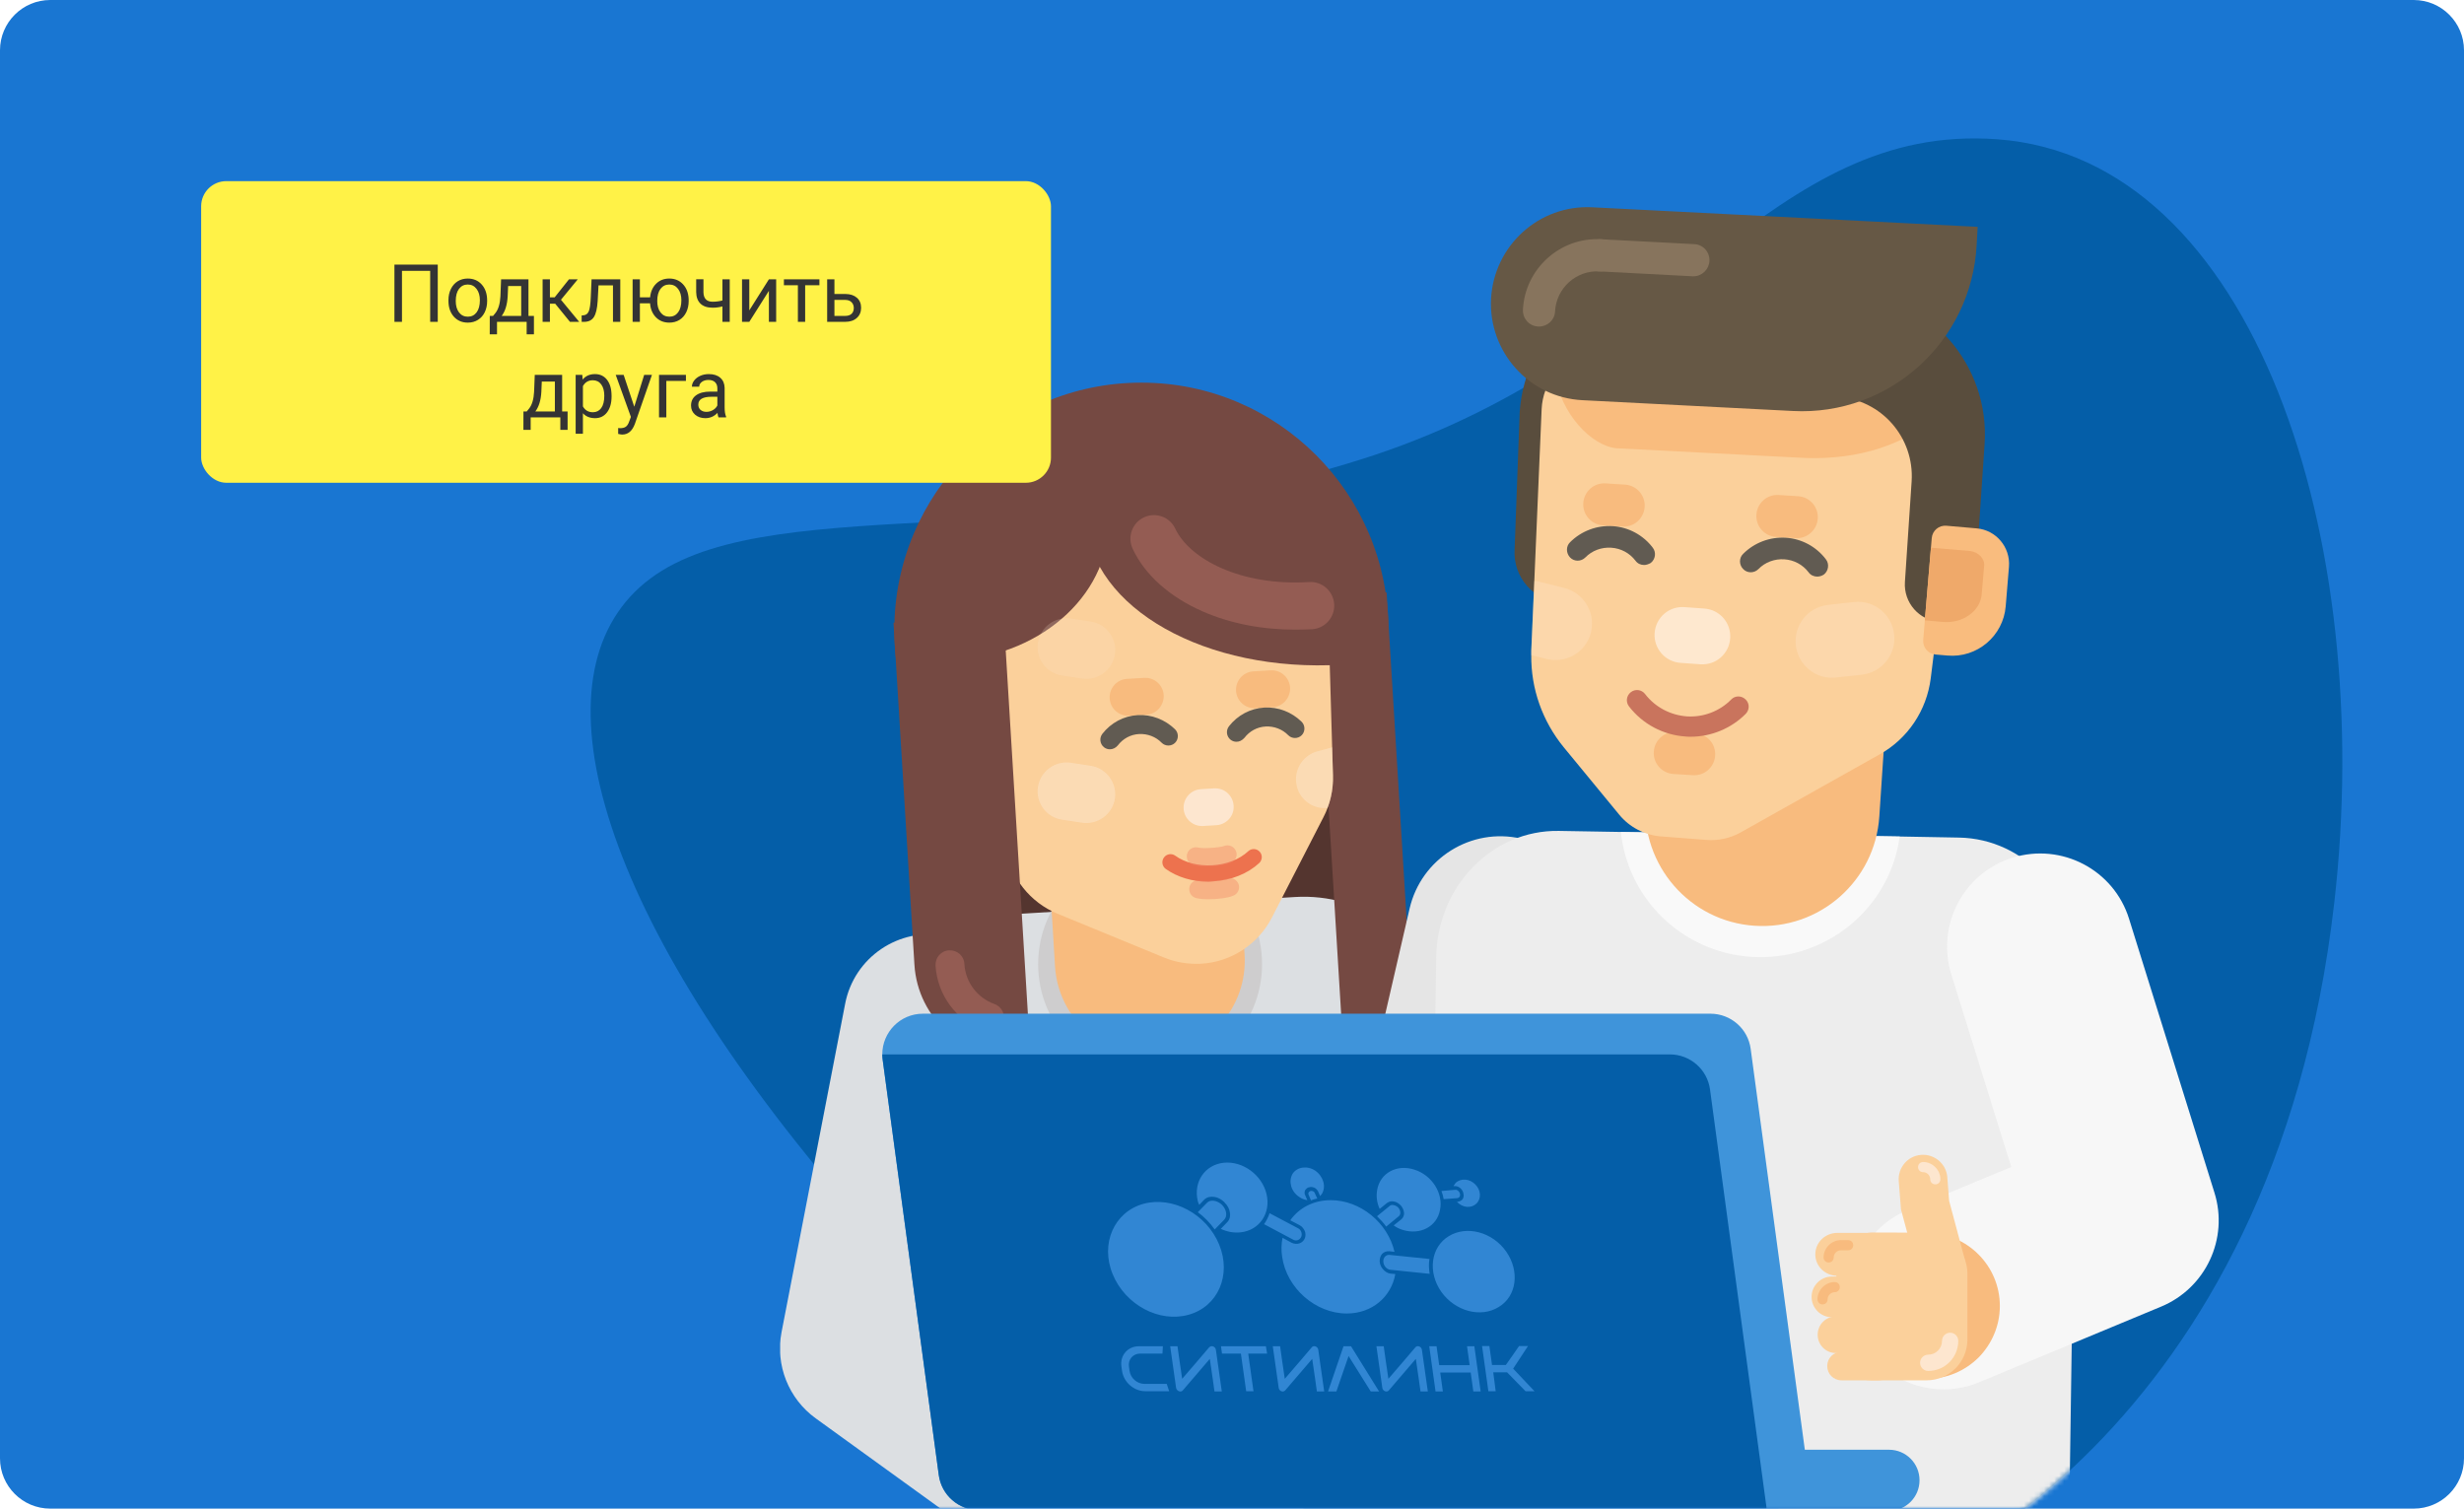 <svg width="490" height="300" viewBox="0 0 490 300" fill="none" xmlns="http://www.w3.org/2000/svg">
<path d="M490 10C490 4.477 485.523 0 480 0L10 0C4.477 0 -3.05176e-05 4.477 -3.05176e-05 10V290C-3.05176e-05 295.523 4.477 300 10 300H480C485.523 300 490 295.523 490 290V10Z" fill="#1976D2"/>
<mask id="mask0" mask-type="alpha" maskUnits="userSpaceOnUse" x="0" y="0" width="490" height="300">
<path d="M490 10C490 4.477 485.523 0 480 0L10 0C4.477 0 -3.05176e-05 4.477 -3.05176e-05 10V290C-3.05176e-05 295.523 4.477 300 10 300H480C485.523 300 490 295.523 490 290V10Z" fill="#339ADF"/>
</mask>
<g mask="url(#mask0)">
<path d="M273.401 90.461C213.241 110.524 155.134 97.513 130.45 114.25C105.766 130.987 116.121 175.871 162.535 232.333C212.955 293.667 312.075 325.911 363.641 319.462C381.975 317.169 452.161 284.209 464.193 179.597C472.506 107.32 448.437 31.42 397.158 27.694C351.895 24.405 333.561 70.399 273.401 90.461Z" fill="#045EA8"/>
<mask id="mask1" mask-type="alpha" maskUnits="userSpaceOnUse" x="115" y="18" width="351" height="304">
<path d="M238.35 27.694C178.191 47.756 143.884 85.928 125.263 113.729C106.642 141.53 111.096 248.271 157.511 304.733C191.126 345.626 252.232 296.368 281.315 307.915C310.397 319.462 345.466 321.308 363.642 319.462C381.818 317.615 452.162 284.209 464.194 179.596C472.507 107.32 448.438 31.419 397.159 27.694C351.896 24.405 298.51 7.631 238.35 27.694Z" fill="#7AB9EC"/>
</mask>
<g mask="url(#mask1)">
<g clip-path="url(#clip0)">
<path d="M226.977 174.493C254.112 174.493 276.11 152.465 276.11 125.292C276.11 98.118 254.112 76.09 226.977 76.09C199.841 76.09 177.844 98.118 177.844 125.292C177.844 152.465 199.841 174.493 226.977 174.493Z" fill="#754942"/>
<path d="M276.595 298.387C267.463 298.387 259.907 291.145 259.544 281.96L256.432 199.742C256.069 190.314 263.423 182.383 272.837 182.019C282.251 181.655 290.171 189.019 290.535 198.447L293.646 280.665C294.01 290.093 286.656 298.023 277.241 298.387C277.039 298.387 276.837 298.387 276.595 298.387Z" fill="#DEDDDD"/>
<path d="M204.309 306.52L272.837 302.352C282.454 301.746 289.807 293.451 289.201 283.821L284.191 201.845C283.585 192.215 275.302 184.851 265.685 185.458L197.157 189.585C187.541 190.192 180.187 198.487 180.793 208.117L185.804 290.093C186.369 299.763 194.652 307.087 204.309 306.52Z" fill="#E1E1E1"/>
<path opacity="0.15" d="M205.966 276.862L267.544 273.099C279.1 272.411 287.868 262.457 287.181 250.885L285.242 219.203C284.555 207.631 274.615 198.851 263.059 199.539L201.481 203.302C189.925 203.99 181.157 213.943 181.844 225.516L183.783 257.197C184.511 268.769 194.41 277.59 205.966 276.862Z" fill="#BFBEBE"/>
<path d="M192.954 190.453L270.95 185.687L268.434 144.413L190.438 149.18L192.954 190.453Z" fill="#54352F"/>
<path d="M173.116 212.891L174.571 236.845C175.541 253.03 189.44 265.29 205.562 264.318L262.534 260.839C278.696 259.868 290.939 245.949 289.969 229.804L288.514 205.851C287.949 196.423 283.019 188.331 275.787 183.435C270.615 179.915 264.271 177.973 257.523 178.378L200.552 181.857C184.389 182.828 172.106 196.747 173.116 212.891Z" fill="#DCDFE2"/>
<path d="M208.067 265.654C196.673 265.654 187.097 256.752 186.41 245.22C185.682 233.244 194.814 222.926 206.774 222.157L275.342 217.949C287.302 217.221 297.606 226.365 298.374 238.342C299.101 250.319 289.969 260.636 278.009 261.405L209.441 265.613C208.956 265.654 208.512 265.654 208.067 265.654Z" fill="#DCDFE2"/>
<path d="M228.714 214.024C241.01 214.024 250.978 204.043 250.978 191.73C250.978 179.417 241.01 169.435 228.714 169.435C216.418 169.435 206.451 179.417 206.451 191.73C206.451 204.043 216.418 214.024 228.714 214.024Z" fill="#CECDCE"/>
<path d="M263.625 125.535C263.504 123.916 262.089 122.743 260.514 122.864L259.665 122.945C258.049 123.066 256.877 124.483 256.998 126.061L259.342 156.609C259.463 158.228 260.877 159.401 262.453 159.28L263.302 159.199" fill="#07A8D2"/>
<path fill-rule="evenodd" clip-rule="evenodd" d="M266.978 206.094L261.645 118.656L275.746 117.806L280.231 191.082C280.676 198.932 274.776 205.649 266.978 206.094Z" fill="#754942"/>
<path d="M229.805 209.897C240.23 209.25 248.149 200.308 247.503 189.869L245.24 152.603C244.594 142.164 235.664 134.234 225.239 134.881C214.815 135.528 206.895 144.47 207.542 154.91L209.805 192.175C210.451 202.574 219.381 210.504 229.805 209.897Z" fill="#F8BB7E"/>
<path d="M238.856 191.649C244.876 191.285 250.21 187.765 252.957 182.424L263.18 162.517C264.513 159.967 265.16 157.095 265.079 154.181L263.988 116.835C263.705 107.205 255.503 99.72 245.927 100.286L207.825 102.633C197.683 103.24 190.329 112.546 192.066 122.54L199.986 168.788C200.996 174.574 204.875 179.47 210.289 181.695L231.341 190.354C233.724 191.366 236.31 191.77 238.856 191.649Z" fill="#FBD09B"/>
<path opacity="0.5" d="M211.219 163.002L215.219 163.609C218.33 164.054 221.239 161.91 221.724 158.794C222.168 155.678 220.027 152.765 216.916 152.28L212.916 151.673C209.804 151.228 206.895 153.372 206.41 156.488C205.925 159.644 208.107 162.557 211.219 163.002Z" fill="#FDE6CF"/>
<path d="M241.887 164.094L239.26 164.256C237.24 164.378 235.502 162.84 235.381 160.817C235.26 158.794 236.795 157.054 238.816 156.933L241.442 156.771C243.462 156.649 245.2 158.187 245.321 160.21C245.483 162.233 243.907 163.973 241.887 164.094Z" fill="#FDE6CF"/>
<path d="M227.987 142.124L224.553 142.326C222.532 142.447 220.795 140.91 220.674 138.887C220.552 136.864 222.088 135.124 224.108 135.002L227.543 134.8C229.563 134.679 231.3 136.216 231.422 138.239C231.502 140.303 229.967 142.002 227.987 142.124Z" fill="#F8BB7E"/>
<path d="M253.119 140.627L249.685 140.829C247.665 140.95 245.927 139.413 245.806 137.39C245.685 135.367 247.22 133.627 249.24 133.505L252.675 133.303C254.695 133.182 256.433 134.719 256.554 136.742C256.635 138.806 255.099 140.505 253.119 140.627Z" fill="#F8BB7E"/>
<path d="M245.887 147.505C245.483 147.505 245.078 147.384 244.715 147.101C243.907 146.453 243.745 145.28 244.392 144.43C246.089 142.245 248.634 140.87 251.422 140.708C254.21 140.546 256.877 141.598 258.857 143.54C259.584 144.268 259.584 145.482 258.857 146.21C258.129 146.939 256.917 146.939 256.19 146.21C255.018 144.997 253.362 144.39 251.705 144.471C250.008 144.552 248.473 145.401 247.462 146.736C246.978 147.262 246.452 147.505 245.887 147.505Z" fill="#615B52"/>
<path d="M207.057 310.485C203.582 310.485 200.107 309.433 197.077 307.248L162.207 282.041C156.833 278.156 154.166 271.48 155.419 264.925L168.066 199.62C169.843 190.354 178.813 184.285 188.066 186.106C197.319 187.886 203.38 196.869 201.562 206.134L191.056 260.717L217.078 279.532C224.714 285.075 226.452 295.757 220.916 303.405C217.562 308.017 212.35 310.485 207.057 310.485Z" fill="#DCDFE2"/>
<path d="M220.714 149.002C220.31 149.002 219.906 148.881 219.542 148.598C218.734 147.95 218.573 146.777 219.219 145.927C220.916 143.742 223.462 142.366 226.25 142.205C228.997 142.043 231.705 143.095 233.684 145.037C234.412 145.765 234.412 146.979 233.684 147.707C232.957 148.436 231.745 148.436 231.018 147.707C229.846 146.493 228.189 145.887 226.533 145.967C224.836 146.048 223.3 146.898 222.29 148.233C221.846 148.759 221.28 149.002 220.714 149.002Z" fill="#615B52"/>
<path d="M240.311 175.343C237.119 175.343 234.089 174.412 231.826 172.794C231.099 172.268 230.937 171.256 231.462 170.528C231.987 169.8 232.998 169.638 233.725 170.164C235.624 171.54 238.291 172.228 241.119 172.066C243.907 171.904 246.493 170.892 248.23 169.274C248.877 168.667 249.887 168.707 250.493 169.355C251.099 170.002 251.059 171.014 250.412 171.621C248.15 173.725 244.836 175.06 241.321 175.262C240.958 175.303 240.634 175.343 240.311 175.343Z" fill="#ED724E"/>
<path opacity="0.4" d="M239.786 172.308C238.856 172.308 237.967 172.227 237.361 172.066C236.391 171.823 235.826 170.811 236.068 169.84C236.311 168.869 237.321 168.303 238.291 168.545C239.22 168.788 242.452 168.586 243.462 168.222C244.392 167.858 245.442 168.343 245.806 169.274C246.17 170.204 245.685 171.256 244.715 171.621C243.664 172.025 241.604 172.308 239.786 172.308Z" fill="#F08464"/>
<path opacity="0.4" d="M240.27 178.823C239.341 178.823 238.452 178.742 237.846 178.58C236.876 178.337 236.311 177.326 236.553 176.355C236.795 175.384 237.806 174.817 238.775 175.06C239.705 175.303 242.897 175.1 243.947 174.736C244.877 174.372 245.927 174.857 246.291 175.788C246.654 176.719 246.17 177.771 245.2 178.135C244.149 178.58 242.089 178.823 240.27 178.823Z" fill="#F08464"/>
<path d="M215.946 103.442C216.997 120.962 239.826 133.829 266.897 132.17L264.756 97.211L216.027 100.205C215.906 101.257 215.906 102.35 215.946 103.442Z" fill="#754942"/>
<path d="M220.391 102.673C221.28 117.401 207.704 130.228 190.087 131.28L188.269 101.905L220.068 99.962C220.229 100.853 220.31 101.743 220.391 102.673Z" fill="#754942"/>
<path fill-rule="evenodd" clip-rule="evenodd" d="M202.41 210.059L204.915 209.897L199.582 122.5L177.682 123.835L181.844 191.811C182.49 202.533 191.703 210.706 202.41 210.059Z" fill="#754942"/>
<path d="M257.604 125.211C250.977 125.211 244.674 123.997 239.219 121.61C232.633 118.737 227.663 114.326 225.239 109.107C224.148 106.76 225.158 103.968 227.502 102.876C229.845 101.783 232.633 102.795 233.724 105.142C236.512 111.049 246.533 116.592 260.352 115.743C262.937 115.581 265.16 117.563 265.321 120.153C265.483 122.742 263.503 124.968 260.917 125.13C259.786 125.17 258.695 125.211 257.604 125.211Z" fill="#945C53"/>
<path d="M196.794 205.204C196.471 205.204 196.147 205.163 195.824 205.042C190.248 203.059 186.41 197.921 186.046 192.013C185.965 190.435 187.137 189.059 188.753 188.979C190.329 188.898 191.703 190.071 191.784 191.689C191.986 195.331 194.369 198.447 197.764 199.66C199.259 200.186 200.026 201.845 199.501 203.342C199.097 204.475 197.966 205.204 196.794 205.204Z" fill="#945C53"/>
<path opacity="0.5" d="M263.984 160.67C261.277 160.953 258.651 159.213 257.923 156.502C257.802 155.976 257.721 155.491 257.721 154.965C257.721 152.456 259.378 150.15 261.923 149.421L264.913 148.612L265.075 154.115C265.156 156.381 264.792 158.606 263.984 160.67Z" fill="#FDE6CF"/>
<path d="M284.272 264.734C282.898 264.734 281.484 264.572 280.07 264.248C270.089 261.942 263.867 251.988 266.17 241.994L280.312 180.695C282.615 170.701 292.555 164.47 302.535 166.776C312.515 169.082 318.738 179.036 316.435 189.03L302.293 250.329C300.313 258.907 292.676 264.734 284.272 264.734Z" fill="#E5E5E5"/>
<path d="M413.09 192.45L411.602 294.003C411.361 310.48 398.609 323.618 383.122 323.361L307.657 322.12C294.423 321.906 283.843 310.308 284.044 296.186L285.613 190.353C285.814 176.274 296.716 165.019 309.99 165.232L322.581 165.446L377.852 166.345L389.558 166.559C402.752 166.773 413.332 178.371 413.09 192.45Z" fill="#EDEDED"/>
<path d="M377.778 166.358C375.825 180.717 362.941 191.253 348.214 190.273C334.456 189.334 323.695 178.651 322.338 165.451L377.778 166.358Z" fill="#F9F9F9"/>
<path d="M348.921 184.094C336.072 183.244 326.375 172.117 327.223 159.25L328.072 146.505C328.92 133.638 340.032 123.927 352.881 124.777C365.73 125.627 375.427 136.754 374.578 149.62L373.73 162.366C372.881 175.233 361.77 184.944 348.921 184.094Z" fill="#F8BB7E"/>
<path d="M375.663 300.43H239.133C235.779 300.43 233.072 297.72 233.072 294.361C233.072 291.003 235.779 288.292 239.133 288.292H375.663C379.017 288.292 381.724 291.003 381.724 294.361C381.724 297.72 379.017 300.43 375.663 300.43Z" fill="#3F94DA"/>
<path d="M367.992 57.813L332.718 55.264C316.92 54.212 303.262 66.148 302.212 81.968L301.202 109.24C300.838 114.742 305 119.517 310.495 119.881L382.457 124.939C387.831 125.303 392.438 121.257 392.801 115.875L394.66 88.361C395.751 72.581 383.791 58.905 367.992 57.813Z" fill="#594D3D"/>
<path d="M388.761 96.332L383.953 134.892C383.144 141.285 379.387 146.909 373.77 150.025L346.173 165.522C344.072 166.695 341.688 167.221 339.304 167.019L330.375 166.331C327.102 166.088 324.031 164.51 321.97 161.961L310.98 148.609C306.738 143.43 304.434 136.956 304.515 130.28C304.515 129.996 304.515 129.673 304.515 129.389L305.121 115.511L306.576 81.361C306.697 78.691 307.667 76.223 309.202 74.28C311.627 71.246 315.425 69.425 319.587 69.749L370.215 73.593C376.68 74.078 382.175 77.558 385.488 82.535C388.114 86.5 389.367 91.315 388.761 96.332Z" fill="#FBD09B"/>
<path opacity="0.7" d="M334.213 131.817L338.173 132.1C341.244 132.303 343.87 129.996 344.072 126.921C344.274 123.846 341.971 121.216 338.9 121.014L334.94 120.731C331.87 120.528 329.243 122.835 329.041 125.91C328.839 128.944 331.142 131.615 334.213 131.817Z" fill="#FFF2E6"/>
<path d="M332.758 153.91L336.637 154.152C338.941 154.314 340.92 152.574 341.082 150.268C341.244 147.962 339.506 145.979 337.203 145.817L333.324 145.574C331.021 145.413 329.041 147.152 328.88 149.459C328.718 151.765 330.455 153.748 332.758 153.91Z" fill="#F8BB7E"/>
<path d="M385.528 82.616C379.063 88.24 369.891 91.477 358.981 91.072L321.364 89.13C316.555 88.644 310.333 82.332 309.202 74.321C311.626 71.286 315.424 69.466 319.586 69.789L370.214 73.633C376.719 74.159 382.174 77.639 385.528 82.616Z" fill="#F9BC7E"/>
<path d="M353.163 106.771L357.042 107.014C359.345 107.176 361.325 105.436 361.487 103.13C361.648 100.823 359.911 98.841 357.608 98.679L353.729 98.436C351.426 98.274 349.446 100.014 349.284 102.321C349.123 104.627 350.86 106.609 353.163 106.771Z" fill="#F8BB7E"/>
<path d="M343.95 77.477L365.486 78.933C374.174 79.5 380.719 87.026 380.154 95.725L378.82 115.713C378.537 119.84 381.649 123.401 385.77 123.644C386.74 123.725 387.548 122.996 387.629 122.025L390.013 86.419C390.053 86.095 389.972 85.731 389.811 85.448L383.629 74.321C383.346 73.795 382.82 73.471 382.214 73.431L344.435 70.882C343.465 70.801 342.657 71.529 342.577 72.5L342.375 75.616C342.253 76.546 342.981 77.396 343.95 77.477Z" fill="#594D3D"/>
<path d="M318.738 104.465L322.617 104.708C324.92 104.87 326.9 103.13 327.062 100.824C327.223 98.517 325.486 96.535 323.183 96.373L319.304 96.13C317.001 95.968 315.021 97.708 314.859 100.014C314.697 102.321 316.435 104.303 318.738 104.465Z" fill="#F8BB7E"/>
<path d="M326.94 112.355C326.294 112.355 325.647 112.072 325.243 111.505C324.071 109.968 322.334 109.037 320.395 108.916C318.496 108.794 316.596 109.482 315.263 110.858C314.415 111.708 313.041 111.708 312.233 110.858C311.425 110.008 311.384 108.632 312.233 107.823C314.455 105.598 317.566 104.424 320.718 104.627C323.869 104.829 326.779 106.407 328.678 108.916C329.405 109.846 329.203 111.222 328.274 111.95C327.829 112.193 327.385 112.355 326.94 112.355Z" fill="#615B52"/>
<path d="M361.365 114.661C360.719 114.661 360.073 114.378 359.668 113.812C358.497 112.274 356.759 111.343 354.82 111.222C352.921 111.101 351.022 111.789 349.688 113.164C348.84 114.014 347.466 114.014 346.658 113.164C345.809 112.315 345.809 110.939 346.658 110.13C348.88 107.904 351.991 106.731 355.143 106.933C358.295 107.135 361.204 108.713 363.103 111.222C363.83 112.153 363.628 113.528 362.699 114.257C362.254 114.54 361.81 114.661 361.365 114.661Z" fill="#615B52"/>
<path d="M336.193 146.505C335.87 146.505 335.547 146.505 335.224 146.464C330.779 146.181 326.658 143.996 323.95 140.476C323.263 139.586 323.425 138.332 324.314 137.644C325.203 136.956 326.456 137.118 327.142 138.008C329.163 140.638 332.193 142.216 335.466 142.459C338.739 142.661 341.971 141.447 344.274 139.1C345.042 138.291 346.335 138.291 347.143 139.1C347.951 139.869 347.951 141.164 347.143 141.973C344.274 144.846 340.315 146.505 336.193 146.505Z" fill="#C9745D"/>
<path d="M314.697 79.581L356.517 81.726C375.71 82.737 392.074 67.928 393.084 48.709L393.286 45.108L316.677 41.223C306.091 40.657 297.081 48.83 296.515 59.431C295.99 69.992 304.111 79.055 314.697 79.581Z" fill="#665845"/>
<path d="M306.05 64.934C306.01 64.934 305.929 64.934 305.889 64.934C304.111 64.853 302.778 63.356 302.858 61.575C303.263 53.443 310.253 47.131 318.374 47.576C320.152 47.657 321.485 49.154 321.405 50.934C321.324 52.714 319.829 54.05 318.051 53.969C313.445 53.726 309.485 57.286 309.243 61.94C309.162 63.639 307.748 64.934 306.05 64.934Z" fill="#87745D"/>
<path d="M336.759 54.94C336.718 54.94 336.638 54.94 336.597 54.94L318.051 53.968C316.273 53.888 314.94 52.391 315.021 50.61C315.101 48.83 316.637 47.495 318.374 47.575L336.92 48.547C338.698 48.627 340.032 50.125 339.951 51.905C339.83 53.604 338.456 54.94 336.759 54.94Z" fill="#87745D"/>
<path d="M399.509 112.719L398.862 120.569C398.377 126.476 393.165 130.886 387.266 130.36L384.922 130.158C383.427 130.037 382.336 128.742 382.457 127.245L382.781 123.361L383.993 108.916L384.154 107.014C384.276 105.517 385.569 104.424 387.064 104.546L393.084 105.072C396.963 105.396 399.832 108.835 399.509 112.719Z" fill="#F9BC7E"/>
<path d="M394.579 112.476L394.094 118.141C393.811 121.54 390.336 124.008 386.376 123.684L382.78 123.36L383.992 108.916L391.75 109.563C393.407 109.765 394.7 111.06 394.579 112.476Z" fill="#EFA96A"/>
<path d="M351.298 300.309H194.686C190.646 300.309 187.211 297.315 186.686 293.309L175.534 210.767C175.494 210.403 175.453 210.039 175.453 209.675C175.453 205.264 179.009 201.582 183.534 201.582H340.146C344.187 201.582 347.621 204.576 348.146 208.582L359.298 291.124C359.985 295.98 356.187 300.309 351.298 300.309Z" fill="#3F94DA"/>
<path d="M351.298 300.309H194.686C190.646 300.309 187.211 297.315 186.686 293.309L175.534 210.767C175.494 210.403 175.453 210.039 175.453 209.675H332.065C336.106 209.675 339.54 212.669 340.065 216.675L351.217 299.217C351.298 299.581 351.298 299.945 351.298 300.309Z" fill="#045EA8"/>
<path d="M386.511 276.291C379.238 276.291 372.328 272.002 369.379 264.84C365.459 255.372 369.944 244.528 379.399 240.604L399.966 232.066L388.046 193.789C385.016 183.998 390.43 173.599 400.208 170.564C409.986 167.53 420.371 172.951 423.401 182.743L440.371 237.164C443.24 246.309 438.634 256.141 429.785 259.823L393.582 274.875C391.319 275.805 388.895 276.291 386.511 276.291Z" fill="#F7F7F7"/>
<g opacity="0.7">
<path opacity="0.7" fill-rule="evenodd" clip-rule="evenodd" d="M241.274 267.754C241.556 267.875 241.759 268.118 241.799 268.441L242.971 276.696H241.516C241.516 276.696 240.91 272.285 240.587 270.222C239.092 271.962 235.213 276.493 235.213 276.493C235.051 276.696 234.728 276.776 234.445 276.655C234.162 276.534 233.92 276.291 233.879 275.967L232.708 267.713H234.162C234.162 267.713 234.768 272.123 235.092 274.187C236.587 272.488 240.466 267.915 240.466 267.915C240.708 267.713 240.991 267.632 241.274 267.754ZM226.485 267.713C224.263 267.713 222.687 269.534 223.01 271.759L223.132 272.609C223.455 274.875 225.515 276.655 227.738 276.655H232.506L232.021 275.198H227.576C226.162 275.198 224.829 274.066 224.627 272.609L224.505 271.759C224.303 270.343 225.313 269.17 226.728 269.17H231.172L231.253 267.713H226.485ZM251.739 267.713H242.809L243.011 269.17H246.769L247.819 276.655H249.274L248.223 269.17H251.981L251.739 267.713ZM267.174 267.713L264.103 276.696H265.759L268.184 269.655L272.588 276.696H274.245L268.669 267.713H267.174ZM261.638 267.754C261.921 267.875 262.123 268.118 262.163 268.441L263.335 276.696H261.88C261.88 276.696 261.274 272.285 260.951 270.222C259.456 271.962 255.577 276.493 255.577 276.493C255.375 276.696 255.092 276.776 254.809 276.655C254.527 276.534 254.325 276.291 254.284 275.967L253.112 267.713H254.567C254.567 267.713 255.173 272.123 255.496 274.187C256.991 272.488 260.87 267.915 260.87 267.915C261.032 267.713 261.315 267.632 261.638 267.754ZM282.245 267.754C282.528 267.875 282.73 268.118 282.77 268.441L283.942 276.696H282.487C282.487 276.696 281.881 272.285 281.558 270.222C280.063 271.962 276.184 276.493 276.184 276.493C276.022 276.696 275.699 276.776 275.416 276.655C275.133 276.534 274.931 276.291 274.891 275.967L273.719 267.713H275.174C275.174 267.713 275.78 272.123 276.103 274.187C277.598 272.488 281.477 267.915 281.477 267.915C281.639 267.713 281.962 267.632 282.245 267.754ZM296.952 272.892C298.043 272.892 299.377 272.892 299.7 272.892C299.902 273.094 303.377 276.655 303.377 276.655H305.155L300.912 272.164L303.862 267.673H302.084C302.084 267.673 299.66 271.193 299.458 271.436H296.71L296.185 267.673H294.73L295.983 276.655H297.437L296.952 272.892ZM291.74 267.713L292.265 271.476H286.205L285.679 267.713H284.225L285.477 276.696H286.932L286.407 272.933C288.427 272.933 290.649 272.933 292.467 272.933L292.993 276.696H294.447L293.195 267.713H291.74Z" fill="#60B0FF"/>
<path opacity="0.7" fill-rule="evenodd" clip-rule="evenodd" d="M284.305 253.309L276.467 252.5C275.74 252.419 275.133 251.69 275.093 250.881C275.053 250.072 275.618 249.465 276.346 249.546L284.265 250.355C284.103 251.326 284.144 252.297 284.305 253.309ZM299.538 248.898C302.246 252.783 301.639 257.76 298.043 259.904C294.488 262.129 289.356 260.754 286.609 256.869C283.901 252.985 284.508 248.008 288.104 245.823C291.659 243.638 296.791 244.974 299.538 248.898ZM260.587 236.841C260.911 236.76 261.315 236.881 261.436 237.205L261.961 238.338C261.517 238.419 261.113 238.54 260.709 238.702L260.224 237.569C260.103 237.326 260.224 236.962 260.587 236.841ZM293.397 235.546C294.528 236.679 294.609 238.378 293.599 239.349C292.589 240.321 290.892 240.199 289.76 239.026L289.72 238.985H289.962V238.945C290.366 238.904 290.69 238.702 290.892 238.419C291.053 238.136 291.134 237.731 291.013 237.326V237.286C290.932 236.881 290.69 236.517 290.407 236.274C290.083 235.991 289.679 235.829 289.275 235.87H289.033C289.154 235.667 289.316 235.425 289.477 235.222C290.528 234.251 292.265 234.373 293.397 235.546ZM221.273 253.39C218.768 247.32 221.556 241.008 227.374 239.39C233.233 237.812 239.94 241.413 242.445 247.482C244.95 253.552 242.203 259.823 236.384 261.442C230.566 263.101 223.778 259.499 221.273 253.39ZM257.032 233.442C257.921 232.026 259.981 231.743 261.557 232.795C263.173 233.928 263.779 235.991 262.85 237.448C262.729 237.569 262.648 237.731 262.527 237.852L262.123 236.922C261.961 236.598 261.638 236.274 261.315 236.153C260.951 236.032 260.628 235.991 260.305 236.113H260.264C259.941 236.193 259.739 236.436 259.537 236.679C259.416 237.003 259.375 237.407 259.577 237.731L259.981 238.662C259.416 238.581 258.85 238.378 258.365 238.014C256.749 236.962 256.183 234.939 257.032 233.442ZM264.628 238.662C270.527 238.662 275.982 243.153 277.315 248.939L276.305 248.818C275.699 248.777 275.214 248.979 274.851 249.344C274.527 249.708 274.366 250.234 274.366 250.8V250.841C274.406 251.448 274.649 251.974 275.012 252.378C275.376 252.823 275.901 253.187 276.507 253.268L277.477 253.349C276.669 257.921 272.83 261.199 267.82 261.199C261.638 261.199 255.86 256.182 254.971 249.91C254.769 248.615 254.809 247.32 255.052 246.147L256.83 247.118C257.355 247.361 257.921 247.442 258.446 247.24C258.89 247.078 259.254 246.754 259.456 246.309C259.658 245.864 259.658 245.297 259.496 244.852C259.294 244.367 258.931 243.881 258.446 243.638L256.587 242.667C258.325 240.199 261.194 238.662 264.628 238.662ZM290.326 237.367C290.447 237.812 290.205 238.217 289.801 238.257L287.093 238.459C287.013 237.933 286.851 237.367 286.649 236.841L289.437 236.598C289.76 236.558 290.205 236.881 290.326 237.367ZM238.203 241.049L240.021 239.188C240.708 238.459 242.082 238.702 243.011 239.592C243.94 240.563 244.142 241.858 243.415 242.586L241.556 244.488C240.627 243.153 239.455 241.98 238.203 241.049ZM238.203 238.864C237.273 235.061 239.577 231.621 243.375 231.217C247.132 230.853 250.93 233.604 251.86 237.407C252.789 241.211 250.486 244.65 246.728 245.055C245.355 245.216 243.981 244.933 242.769 244.367L243.981 243.112C244.506 242.627 244.708 241.899 244.587 241.17C244.506 240.442 244.142 239.714 243.496 239.107V239.066C242.849 238.459 242.162 238.095 241.476 238.014C240.708 237.893 240.021 238.055 239.496 238.54L238.486 239.592C238.364 239.39 238.284 239.147 238.203 238.864ZM278.083 240.159C278.568 240.766 278.608 241.494 278.164 241.858L275.659 243.922C275.133 243.153 274.487 242.506 273.84 241.858L276.426 239.754C276.79 239.471 277.558 239.633 278.083 240.159ZM252.466 241.251L258.203 244.286C258.729 244.569 259.012 245.338 258.769 245.945C258.486 246.592 257.799 246.835 257.234 246.552L251.375 243.436C251.819 242.789 252.223 242.06 252.466 241.251ZM281.275 232.592C284.75 233.685 287.053 237.286 286.366 240.604C285.76 243.922 282.406 245.662 278.932 244.569C278.285 244.367 277.679 244.084 277.154 243.679L278.689 242.465C279.053 242.141 279.255 241.656 279.214 241.17C279.174 240.725 278.972 240.199 278.608 239.754C278.204 239.349 277.76 239.026 277.275 238.945C276.75 238.823 276.265 238.904 275.901 239.188H275.861L274.366 240.402C273.8 239.188 273.638 237.852 273.881 236.558C274.487 233.24 277.8 231.459 281.275 232.592Z" fill="#60B0FF"/>
</g>
<path fill-rule="evenodd" clip-rule="evenodd" d="M397.698 259.696C397.698 263.699 396.064 267.301 393.474 269.943C390.845 272.545 387.259 274.186 383.274 274.186H371.919C368.253 274.186 365.265 271.184 365.265 267.461V251.891C365.265 248.169 368.253 245.167 371.919 245.167H383.274C391.243 245.247 397.698 251.731 397.698 259.696Z" fill="#F8BB7E"/>
<path fill-rule="evenodd" clip-rule="evenodd" d="M391.248 253.283V266.393C391.248 270.844 387.612 274.485 383.167 274.485H372.015C368.298 274.485 365.268 271.451 365.268 267.688V251.948C365.268 248.185 368.298 245.15 372.015 245.15H383.167C387.612 245.191 391.248 248.792 391.248 253.283Z" fill="#FBD09B"/>
<path d="M372.809 253.702H365.402C362.96 253.702 360.998 251.801 360.998 249.434C360.998 247.068 362.96 245.167 365.402 245.167H372.809C375.252 245.167 377.214 247.068 377.214 249.434C377.214 251.801 375.252 253.702 372.809 253.702Z" fill="#FBD09B"/>
<path d="M385.996 256.278C383.854 256.278 381.915 254.861 381.309 252.676L378.036 240.497L377.591 234.873C377.389 232.203 379.369 229.856 382.036 229.654C384.703 229.451 387.046 231.434 387.248 234.104L387.612 238.798L390.642 250.127C391.329 252.717 389.794 255.387 387.208 256.075C386.844 256.237 386.44 256.278 385.996 256.278Z" fill="#FBD09B"/>
<path d="M367.732 261.942H364.298C362.076 261.942 360.257 260.122 360.257 257.896C360.257 255.671 362.076 253.85 364.298 253.85H367.732C369.955 253.85 371.773 255.671 371.773 257.896C371.773 260.122 369.995 261.942 367.732 261.942Z" fill="#FBD09B"/>
<path d="M368.541 269.064H365.106C363.086 269.064 361.47 267.445 361.47 265.422C361.47 263.399 363.086 261.781 365.106 261.781H368.541C370.561 261.781 372.177 263.399 372.177 265.422C372.177 267.445 370.561 269.064 368.541 269.064Z" fill="#FBD09B"/>
<path d="M373.672 274.485H366.197C364.621 274.485 363.368 273.231 363.368 271.653C363.368 270.075 364.621 268.821 366.197 268.821H373.672C375.247 268.821 376.5 270.075 376.5 271.653C376.5 273.231 375.247 274.485 373.672 274.485Z" fill="#FBD09B"/>
<path fill-rule="evenodd" clip-rule="evenodd" d="M376.848 274.186H372.458C369.42 274.186 366.972 271.861 366.972 268.975V250.378C366.972 247.492 369.42 245.167 372.458 245.167H376.848C379.887 245.167 382.335 247.492 382.335 250.378V268.975C382.335 271.861 379.887 274.186 376.848 274.186Z" fill="#FBD09B"/>
<path d="M363.651 251.058C363.086 251.058 362.641 250.613 362.641 250.046C362.641 248.185 364.217 246.607 366.076 246.607H367.53C368.096 246.607 368.54 247.052 368.54 247.619C368.54 248.185 368.096 248.63 367.53 248.63H366.076C365.308 248.63 364.661 249.278 364.661 250.046C364.661 250.613 364.217 251.058 363.651 251.058Z" fill="#F8BB7E"/>
<path d="M362.439 259.393C361.874 259.393 361.429 258.948 361.429 258.382C361.429 256.52 363.005 254.942 364.864 254.942C365.429 254.942 365.874 255.387 365.874 255.954C365.874 256.52 365.429 256.965 364.864 256.965C364.096 256.965 363.45 257.613 363.45 258.382C363.45 258.948 363.005 259.393 362.439 259.393Z" fill="#F8BB7E"/>
<path d="M384.864 235.521C384.299 235.521 383.854 235.076 383.854 234.509C383.854 233.74 383.208 233.093 382.44 233.093C381.874 233.093 381.43 232.648 381.43 232.081C381.43 231.515 381.874 231.07 382.44 231.07C384.299 231.07 385.874 232.648 385.874 234.509C385.874 235.076 385.43 235.521 384.864 235.521Z" fill="#FDE6CF"/>
<path d="M383.45 272.624C382.561 272.624 381.834 271.896 381.834 271.006C381.834 270.116 382.561 269.387 383.45 269.387C384.986 269.387 386.198 268.133 386.198 266.636C386.198 265.746 386.925 265.017 387.814 265.017C388.703 265.017 389.43 265.746 389.43 266.636C389.43 269.954 386.764 272.624 383.45 272.624Z" fill="#FDE6CF"/>
<path opacity="0.3" d="M370.255 134.164L365.123 134.73C361.123 135.175 357.567 132.303 357.123 128.297C356.679 124.291 359.547 120.731 363.548 120.286L368.679 119.719C372.679 119.274 376.235 122.147 376.679 126.152C377.124 130.118 374.255 133.719 370.255 134.164Z" fill="#FDE6CF"/>
<path opacity="0.3" d="M316.596 124.008C316.596 124.574 316.516 125.181 316.394 125.748C315.425 129.632 311.505 132.019 307.586 131.048L304.515 130.28C304.515 129.996 304.515 129.673 304.515 129.389L305.121 115.511C305.444 115.551 305.768 115.592 306.091 115.673L311.101 116.927C314.374 117.777 316.596 120.731 316.596 124.008Z" fill="#FDE6CF"/>
<path opacity="0.2" d="M211.219 134.326L215.219 134.933C218.33 135.378 221.239 133.233 221.724 130.118C222.168 127.002 220.027 124.089 216.916 123.603L212.916 122.996C209.804 122.551 206.895 124.696 206.41 127.811C205.925 130.967 208.107 133.881 211.219 134.326Z" fill="#FDE6CF"/>
</g>
</g>
</g>
<g filter="url(#filter0_i)">
<rect x="40" y="40.02" width="169" height="59.98" rx="5" fill="#FFF247"/>
</g>
<path d="M87.055 64H85.547V53.859H79.938V64H78.438V52.625H87.055V64ZM89.18 59.695C89.18 58.867 89.341 58.122 89.664 57.461C89.992 56.8 90.445 56.289 91.023 55.93C91.607 55.57 92.271 55.391 93.016 55.391C94.167 55.391 95.096 55.789 95.805 56.586C96.518 57.383 96.875 58.443 96.875 59.766V59.867C96.875 60.69 96.716 61.43 96.398 62.086C96.086 62.737 95.635 63.245 95.047 63.609C94.463 63.974 93.792 64.156 93.031 64.156C91.885 64.156 90.956 63.758 90.242 62.961C89.534 62.164 89.18 61.109 89.18 59.797V59.695ZM90.633 59.867C90.633 60.805 90.849 61.557 91.281 62.125C91.719 62.693 92.302 62.977 93.031 62.977C93.766 62.977 94.349 62.69 94.781 62.117C95.213 61.539 95.43 60.732 95.43 59.695C95.43 58.768 95.208 58.018 94.766 57.445C94.328 56.867 93.745 56.578 93.016 56.578C92.302 56.578 91.727 56.862 91.289 57.43C90.852 57.997 90.633 58.81 90.633 59.867ZM98.055 62.82L98.555 62.203C99.117 61.474 99.438 60.38 99.516 58.922L99.648 55.547H105.094V62.82H106.18V66.484H104.734V64H98.836V66.484H97.391L97.398 62.82H98.055ZM99.766 62.82H103.648V56.883H101.047L100.961 58.898C100.872 60.581 100.474 61.888 99.766 62.82ZM110.414 60.398H109.359V64H107.906V55.547H109.359V59.125H110.305L113.148 55.547H114.898L111.555 59.609L115.18 64H113.344L110.414 60.398ZM123.352 55.547V64H121.898V56.742H119.023L118.852 59.906C118.758 61.359 118.513 62.398 118.117 63.023C117.727 63.648 117.104 63.974 116.25 64H115.672V62.727L116.086 62.695C116.555 62.643 116.891 62.372 117.094 61.883C117.297 61.393 117.427 60.487 117.484 59.164L117.641 55.547H123.352ZM127.25 59.133H129.281C129.391 58.008 129.789 57.104 130.477 56.422C131.169 55.734 132.042 55.391 133.094 55.391C134.198 55.391 135.102 55.763 135.805 56.508C136.508 57.253 136.888 58.221 136.945 59.414L136.953 59.867C136.953 60.69 136.792 61.432 136.469 62.094C136.146 62.755 135.693 63.266 135.109 63.625C134.526 63.979 133.859 64.156 133.109 64.156C132.021 64.156 131.13 63.802 130.438 63.094C129.745 62.38 129.357 61.456 129.273 60.32H127.25V64H125.805V55.547H127.25V59.133ZM130.703 59.867C130.703 60.805 130.919 61.557 131.352 62.125C131.789 62.693 132.375 62.977 133.109 62.977C133.844 62.977 134.424 62.688 134.852 62.109C135.284 61.531 135.5 60.727 135.5 59.695C135.5 58.773 135.281 58.023 134.844 57.445C134.406 56.867 133.823 56.578 133.094 56.578C132.375 56.578 131.797 56.862 131.359 57.43C130.922 57.997 130.703 58.81 130.703 59.867ZM145.117 64H143.664V60.938C143.029 61.104 142.378 61.188 141.711 61.188C140.654 61.188 139.846 60.917 139.289 60.375C138.737 59.833 138.456 59.062 138.445 58.062V55.539H139.891V58.109C139.917 59.37 140.523 60 141.711 60C142.378 60 143.029 59.917 143.664 59.75V55.547H145.117V64ZM152.906 55.547H154.352V64H152.906V57.836L149.008 64H147.562V55.547H149.008V61.719L152.906 55.547ZM162.953 56.719H160.117V64H158.672V56.719H155.891V55.547H162.953V56.719ZM165.938 58.461H168.133C169.091 58.471 169.849 58.721 170.406 59.211C170.964 59.7 171.242 60.365 171.242 61.203C171.242 62.047 170.956 62.724 170.383 63.234C169.81 63.745 169.039 64 168.07 64H164.492V55.547H165.938V58.461ZM165.938 59.641V62.82H168.086C168.628 62.82 169.047 62.682 169.344 62.406C169.641 62.125 169.789 61.742 169.789 61.258C169.789 60.789 169.643 60.406 169.352 60.109C169.065 59.807 168.661 59.651 168.141 59.641H165.938ZM104.75 81.82L105.25 81.203C105.812 80.474 106.133 79.38 106.211 77.922L106.344 74.547H111.789V81.82H112.875V85.484H111.43V83H105.531V85.484H104.086L104.094 81.82H104.75ZM106.461 81.82H110.344V75.883H107.742L107.656 77.898C107.568 79.581 107.169 80.888 106.461 81.82ZM121.617 78.867C121.617 80.154 121.323 81.19 120.734 81.977C120.146 82.763 119.349 83.156 118.344 83.156C117.318 83.156 116.51 82.831 115.922 82.18V86.25H114.477V74.547H115.797L115.867 75.484C116.456 74.755 117.273 74.391 118.32 74.391C119.336 74.391 120.138 74.773 120.727 75.539C121.32 76.305 121.617 77.37 121.617 78.734V78.867ZM120.172 78.703C120.172 77.75 119.969 76.997 119.562 76.445C119.156 75.893 118.599 75.617 117.891 75.617C117.016 75.617 116.359 76.005 115.922 76.781V80.82C116.354 81.591 117.016 81.977 117.906 81.977C118.599 81.977 119.148 81.703 119.555 81.156C119.966 80.604 120.172 79.787 120.172 78.703ZM126.133 80.883L128.102 74.547H129.648L126.25 84.305C125.724 85.711 124.888 86.414 123.742 86.414L123.469 86.391L122.93 86.289V85.117L123.32 85.148C123.81 85.148 124.19 85.049 124.461 84.852C124.737 84.654 124.964 84.292 125.141 83.766L125.461 82.906L122.445 74.547H124.023L126.133 80.883ZM136.406 75.742H132.508V83H131.055V74.547H136.406V75.742ZM142.883 83C142.799 82.833 142.732 82.537 142.68 82.109C142.008 82.807 141.206 83.156 140.273 83.156C139.44 83.156 138.755 82.922 138.219 82.453C137.688 81.979 137.422 81.38 137.422 80.656C137.422 79.776 137.755 79.094 138.422 78.609C139.094 78.12 140.036 77.875 141.25 77.875H142.656V77.211C142.656 76.706 142.505 76.305 142.203 76.008C141.901 75.706 141.456 75.555 140.867 75.555C140.352 75.555 139.919 75.685 139.57 75.945C139.221 76.206 139.047 76.521 139.047 76.891H137.594C137.594 76.469 137.742 76.062 138.039 75.672C138.341 75.276 138.747 74.963 139.258 74.734C139.773 74.505 140.339 74.391 140.953 74.391C141.927 74.391 142.69 74.635 143.242 75.125C143.794 75.609 144.081 76.279 144.102 77.133V81.023C144.102 81.799 144.201 82.417 144.398 82.875V83H142.883ZM140.484 81.898C140.938 81.898 141.367 81.781 141.773 81.547C142.18 81.312 142.474 81.008 142.656 80.633V78.898H141.523C139.753 78.898 138.867 79.417 138.867 80.453C138.867 80.906 139.018 81.26 139.32 81.516C139.622 81.771 140.01 81.898 140.484 81.898Z" fill="#343434"/>
<defs>
<filter id="filter0_i" x="40" y="40.02" width="169" height="59.98" filterUnits="userSpaceOnUse" color-interpolation-filters="sRGB">
<feFlood flood-opacity="0" result="BackgroundImageFix"/>
<feBlend mode="normal" in="SourceGraphic" in2="BackgroundImageFix" result="shape"/>
<feColorMatrix in="SourceAlpha" type="matrix" values="0 0 0 0 0 0 0 0 0 0 0 0 0 0 0 0 0 0 127 0" result="hardAlpha"/>
<feOffset dy="-4"/>
<feComposite in2="hardAlpha" operator="arithmetic" k2="-1" k3="1"/>
<feColorMatrix type="matrix" values="0 0 0 0 1 0 0 0 0 0.803 0 0 0 0 0.296 0 0 0 1 0"/>
<feBlend mode="normal" in2="shape" result="effect1_innerShadow"/>
</filter>
<clipPath id="clip0">
<rect width="292.497" height="293.453" fill="white" transform="translate(155.146 40.941)"/>
</clipPath>
</defs>
</svg>
